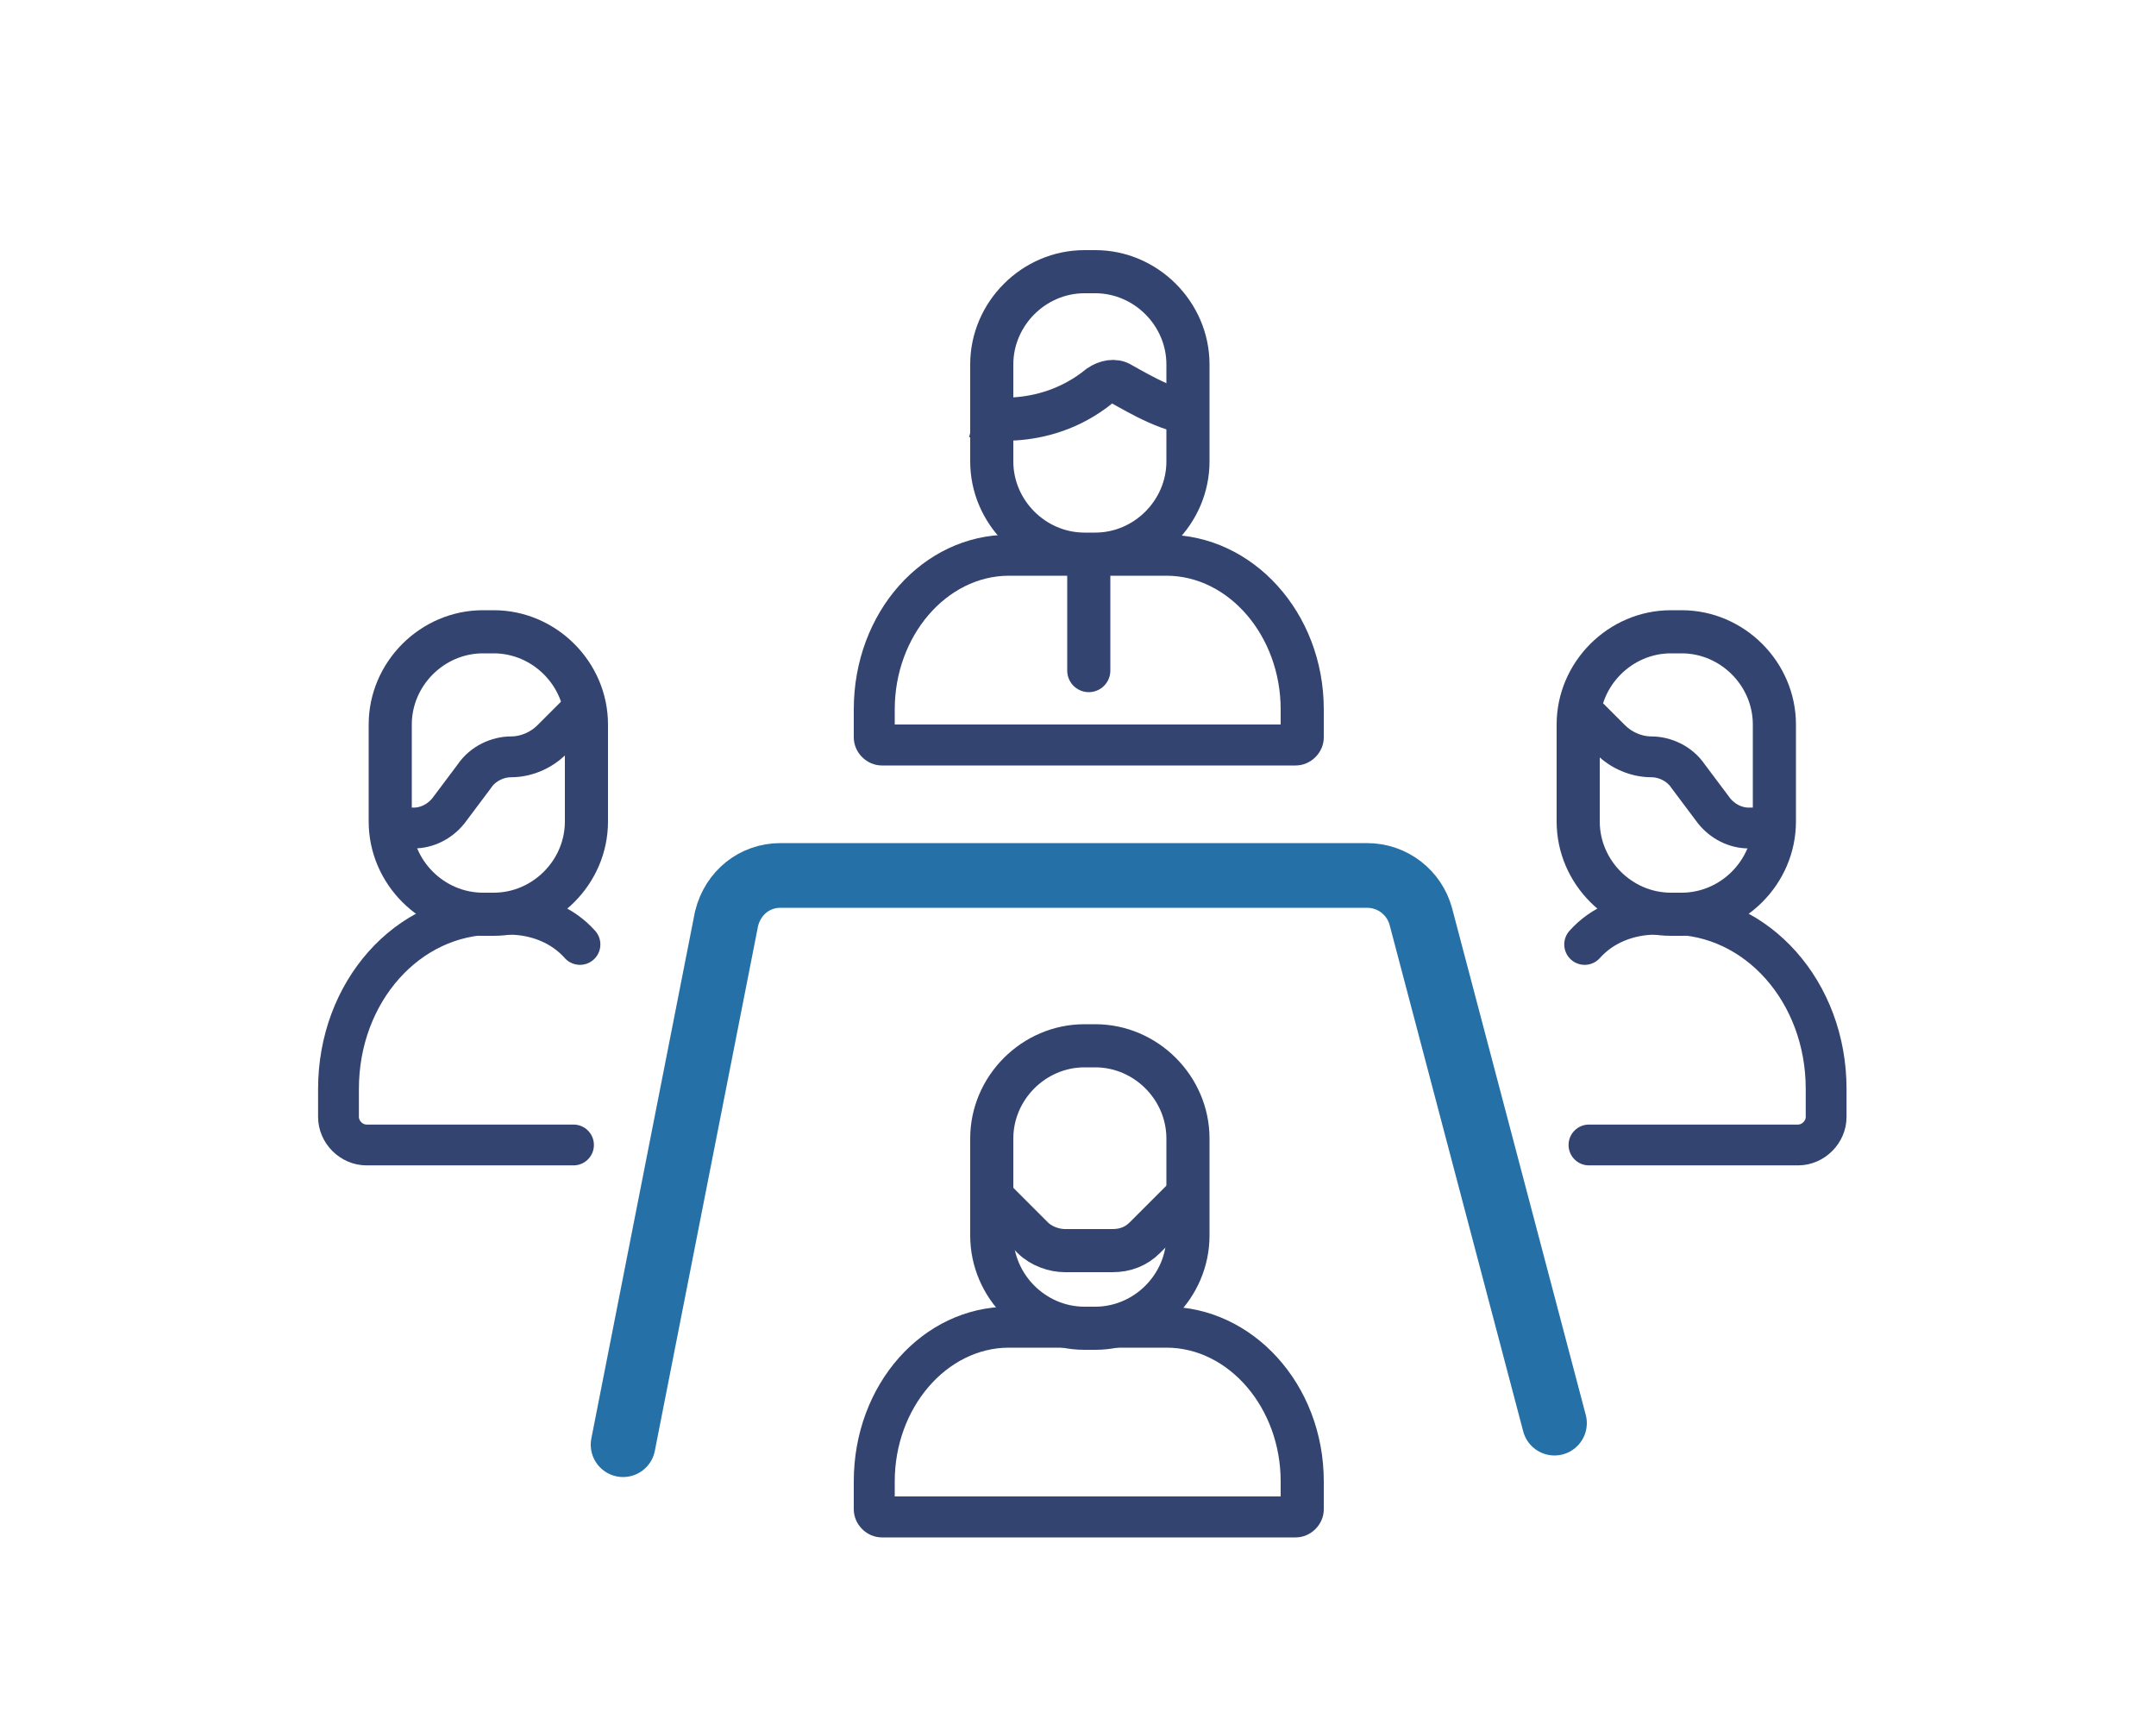 <?xml version="1.0" encoding="utf-8"?>
<!-- Generator: Adobe Illustrator 22.1.0, SVG Export Plug-In . SVG Version: 6.00 Build 0)  -->
<svg version="1.1" id="Calque_1" xmlns="http://www.w3.org/2000/svg" xmlns:xlink="http://www.w3.org/1999/xlink" x="0px" y="0px"
	 viewBox="0 0 100 80" style="enable-background:new 0 0 100 80;" xml:space="preserve">
<style type="text/css">
	.st0{fill:none;stroke:#000000;stroke-width:2;stroke-miterlimit:10;}
	.st1{fill:none;stroke:#000000;stroke-width:2;stroke-linecap:round;stroke-miterlimit:10;}
	.st2{fill:#2570A7;}
	.st3{fill:#344471;}
	.st4{fill:none;stroke:#344471;stroke-width:2;stroke-miterlimit:10;}
	.st5{fill:none;stroke:#344471;stroke-width:2;stroke-linecap:round;stroke-miterlimit:10;}
	.st6{fill:none;stroke:#344471;stroke-width:1.893;stroke-linecap:round;stroke-miterlimit:10;}
	.st7{fill:none;stroke:#2570A7;stroke-width:3;stroke-linecap:round;stroke-miterlimit:10;}
	.st8{fill:none;stroke:#344471;stroke-width:1.893;stroke-miterlimit:10;}
	.st9{fill:none;stroke:#2570A7;stroke-width:2;stroke-linecap:round;stroke-miterlimit:10;}
</style>
<g>
	<path class="st3" d="M54.1,26.7c2.9,0,5.3,2.8,5.3,6.2v0.7H41.5v-0.7c0-3.4,2.4-6.2,5.3-6.2H54.1 M54.1,24.8h-7.3
		c-4,0-7.2,3.6-7.2,8.1v1.3c0,0.7,0.6,1.3,1.3,1.3h19.2c0.7,0,1.3-0.6,1.3-1.3v-1.3C61.4,28.4,58.1,24.8,54.1,24.8L54.1,24.8z"/>
</g>
<g>
	<path class="st3" d="M50.8,13.6c1.8,0,3.3,1.5,3.3,3.3v4.5c0,1.8-1.5,3.3-3.3,3.3h-0.5c-1.8,0-3.3-1.5-3.3-3.3v-4.5
		c0-1.8,1.5-3.3,3.3-3.3H50.8 M50.8,11.6h-0.5c-2.9,0-5.3,2.4-5.3,5.3v4.5c0,2.9,2.4,5.3,5.3,5.3h0.5c2.9,0,5.3-2.4,5.3-5.3v-4.5
		C56.1,14,53.7,11.6,50.8,11.6L50.8,11.6z"/>
</g>
<path class="st4" d="M45.2,19.3c0,0,3.1,0.8,5.8-1.4c0.3-0.2,0.7-0.3,1-0.1c0.9,0.5,2.4,1.4,3.7,1.4"/>
<line class="st5" x1="50.5" y1="25.9" x2="50.5" y2="31.1"/>
<path class="st6" d="M26.6,53.1H17c-0.7,0-1.3-0.6-1.3-1.3v-1.3c0-4.5,3.2-8.1,7.2-8.1h0.7c1.3,0,2.5,0.5,3.3,1.4"/>
<g>
	<path class="st3" d="M22.9,30.3c1.8,0,3.3,1.5,3.3,3.3v4.5c0,1.8-1.5,3.3-3.3,3.3h-0.5c-1.8,0-3.3-1.5-3.3-3.3v-4.5
		c0-1.8,1.5-3.3,3.3-3.3H22.9 M22.9,28.3h-0.5c-2.9,0-5.3,2.4-5.3,5.3v4.5c0,2.9,2.4,5.3,5.3,5.3h0.5c2.9,0,5.3-2.4,5.3-5.3v-4.5
		C28.2,30.7,25.8,28.3,22.9,28.3L22.9,28.3z"/>
</g>
<g>
	<path class="st3" d="M54.1,62.5c2.9,0,5.3,2.8,5.3,6.2v0.7H41.5v-0.7c0-3.4,2.4-6.2,5.3-6.2H54.1 M54.1,60.6h-7.3
		c-4,0-7.2,3.6-7.2,8.1V70c0,0.7,0.6,1.3,1.3,1.3h19.2c0.7,0,1.3-0.6,1.3-1.3v-1.3C61.4,64.2,58.1,60.6,54.1,60.6L54.1,60.6z"/>
</g>
<g>
	<path class="st3" d="M50.8,49.5c1.8,0,3.3,1.5,3.3,3.3v4.5c0,1.8-1.5,3.3-3.3,3.3h-0.5c-1.8,0-3.3-1.5-3.3-3.3v-4.5
		c0-1.8,1.5-3.3,3.3-3.3H50.8 M50.8,47.5h-0.5c-2.9,0-5.3,2.4-5.3,5.3v4.5c0,2.9,2.4,5.3,5.3,5.3h0.5c2.9,0,5.3-2.4,5.3-5.3v-4.5
		C56.1,49.9,53.7,47.5,50.8,47.5L50.8,47.5z"/>
</g>
<path class="st7" d="M28.9,67l4.8-24.4c0.3-1.2,1.3-2,2.5-2h27.2c1.2,0,2.2,0.8,2.5,1.9l6.2,23.5"/>
<path class="st4" d="M45.9,55.4l2,2c0.4,0.4,1,0.6,1.5,0.6h2.2c0.6,0,1.1-0.2,1.5-0.6l2-2"/>
<path class="st8" d="M18.8,38.4h0.4c0.6,0,1.2-0.3,1.6-0.8L22,36c0.4-0.6,1.1-0.9,1.7-0.9h0c0.7,0,1.4-0.3,1.9-0.8l1.3-1.3"/>
<path class="st6" d="M73.7,53.1h9.7c0.7,0,1.3-0.6,1.3-1.3v-1.3c0-4.5-3.2-8.1-7.2-8.1h-0.7c-1.3,0-2.5,0.5-3.3,1.4"/>
<g>
	<path class="st3" d="M78,30.3c1.8,0,3.3,1.5,3.3,3.3v4.5c0,1.8-1.5,3.3-3.3,3.3h-0.5c-1.8,0-3.3-1.5-3.3-3.3v-4.5
		c0-1.8,1.5-3.3,3.3-3.3H78 M78,28.3h-0.5c-2.9,0-5.3,2.4-5.3,5.3v4.5c0,2.9,2.4,5.3,5.3,5.3H78c2.9,0,5.3-2.4,5.3-5.3v-4.5
		C83.3,30.7,80.9,28.3,78,28.3L78,28.3z"/>
</g>
<path class="st8" d="M81.5,38.4h-0.4c-0.6,0-1.2-0.3-1.6-0.8L78.3,36c-0.4-0.6-1.1-0.9-1.7-0.9h0c-0.7,0-1.4-0.3-1.9-0.8l-1.3-1.3"
	/>
</svg>

